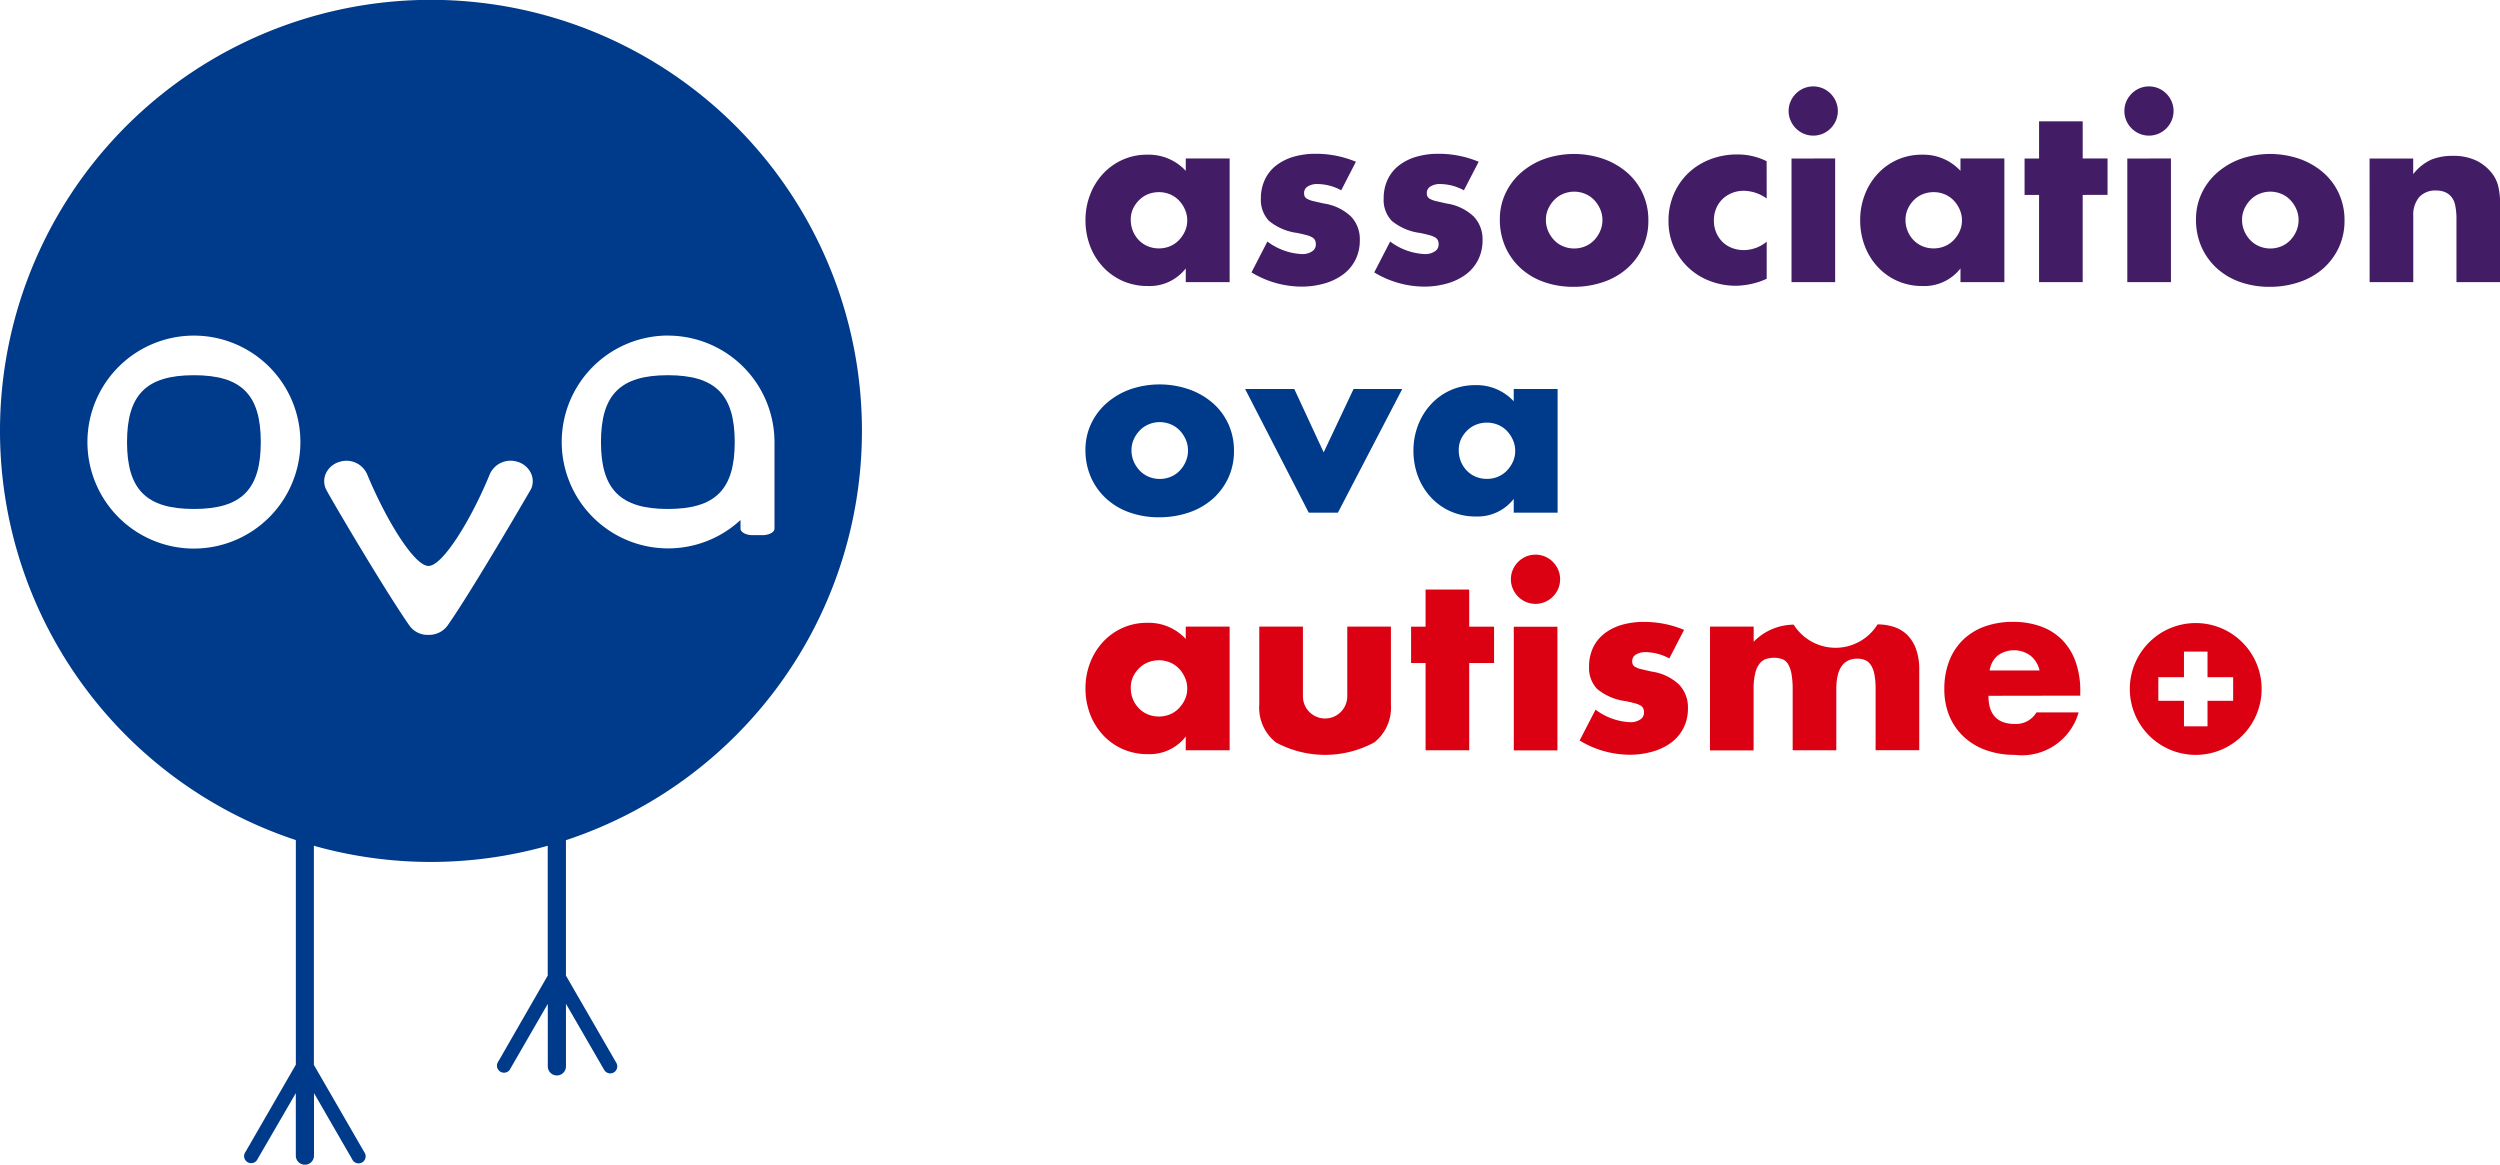 <svg xmlns="http://www.w3.org/2000/svg" width="82.5" height="38.433" viewBox="0 0 82.5 38.433">
  <g id="Raggruppa_407" data-name="Raggruppa 407" transform="translate(-30.263 -35.027)">
    <g id="Raggruppa_405" data-name="Raggruppa 405" transform="translate(66.083 37.879)">
      <g id="Raggruppa_404" data-name="Raggruppa 404" transform="translate(0 0)">
        <g id="Raggruppa_403" data-name="Raggruppa 403">
          <path id="Tracciato_440" data-name="Tracciato 440" d="M212.4,60.631h1.448v4.081H212.4v-.453a1.511,1.511,0,0,1-1.249.581,2.039,2.039,0,0,1-.819-.162,1.977,1.977,0,0,1-.653-.458,2.114,2.114,0,0,1-.433-.692,2.371,2.371,0,0,1-.155-.867,2.305,2.305,0,0,1,.151-.831,2.133,2.133,0,0,1,.422-.688,1.983,1.983,0,0,1,.644-.465,1.958,1.958,0,0,1,.827-.171,1.662,1.662,0,0,1,1.265.533Zm-1.814,2.028a.948.948,0,0,0,.267.668.869.869,0,0,0,.294.2.956.956,0,0,0,.37.071.936.936,0,0,0,.362-.071.873.873,0,0,0,.294-.2,1.038,1.038,0,0,0,.2-.294.859.859,0,0,0,.076-.358.886.886,0,0,0-.076-.362,1.025,1.025,0,0,0-.2-.3.884.884,0,0,0-.294-.2.936.936,0,0,0-.362-.071.956.956,0,0,0-.37.071.88.88,0,0,0-.294.2.978.978,0,0,0-.2.29A.871.871,0,0,0,210.585,62.66Z" transform="translate(-209.09 -58.253)" fill="#421c65"/>
          <path id="Tracciato_441" data-name="Tracciato 441" d="M239.412,61.585a1.675,1.675,0,0,0-.779-.207.586.586,0,0,0-.323.079.245.245,0,0,0-.123.215.283.283,0,0,0,.02.115.205.205,0,0,0,.088.083.735.735,0,0,0,.2.072q.132.032.346.079a1.655,1.655,0,0,1,.891.426,1.084,1.084,0,0,1,.294.783,1.42,1.42,0,0,1-.143.645,1.372,1.372,0,0,1-.4.481,1.894,1.894,0,0,1-.613.3,2.72,2.72,0,0,1-.788.107,3.2,3.2,0,0,1-1.631-.469l.525-1.018a2.053,2.053,0,0,0,1.146.414.566.566,0,0,0,.326-.088.263.263,0,0,0,.127-.223.367.367,0,0,0-.02-.131.22.22,0,0,0-.083-.1.667.667,0,0,0-.187-.079c-.082-.024-.19-.049-.322-.076a1.846,1.846,0,0,1-.935-.4,1,1,0,0,1-.267-.736,1.444,1.444,0,0,1,.128-.617,1.278,1.278,0,0,1,.366-.466,1.729,1.729,0,0,1,.577-.294,2.579,2.579,0,0,1,.752-.1,3.41,3.41,0,0,1,1.313.263Z" transform="translate(-230.972 -58.157)" fill="#421c65"/>
          <path id="Tracciato_442" data-name="Tracciato 442" d="M259.626,61.585a1.677,1.677,0,0,0-.779-.207.585.585,0,0,0-.322.079.246.246,0,0,0-.123.215.286.286,0,0,0,.02.115.207.207,0,0,0,.088.083.738.738,0,0,0,.2.072q.131.032.346.079a1.654,1.654,0,0,1,.891.426,1.084,1.084,0,0,1,.294.783,1.422,1.422,0,0,1-.143.645,1.373,1.373,0,0,1-.4.481,1.893,1.893,0,0,1-.613.3,2.719,2.719,0,0,1-.787.107,3.2,3.2,0,0,1-1.631-.469l.525-1.018a2.053,2.053,0,0,0,1.146.414.567.567,0,0,0,.326-.088.263.263,0,0,0,.128-.223.367.367,0,0,0-.02-.131.217.217,0,0,0-.083-.1.668.668,0,0,0-.187-.079c-.082-.024-.19-.049-.322-.076a1.845,1.845,0,0,1-.935-.4,1,1,0,0,1-.267-.736,1.444,1.444,0,0,1,.127-.617,1.279,1.279,0,0,1,.366-.466,1.729,1.729,0,0,1,.577-.294,2.58,2.58,0,0,1,.752-.1,3.408,3.408,0,0,1,1.313.263Z" transform="translate(-247.137 -58.157)" fill="#421c65"/>
          <path id="Tracciato_443" data-name="Tracciato 443" d="M277.358,62.54a1.985,1.985,0,0,1,.183-.847,2.08,2.08,0,0,1,.509-.684,2.425,2.425,0,0,1,.776-.458,2.982,2.982,0,0,1,1.957,0,2.411,2.411,0,0,1,.78.453,2.033,2.033,0,0,1,.513.692,2.11,2.11,0,0,1,.183.887,2.078,2.078,0,0,1-.187.887,2.1,2.1,0,0,1-.513.692,2.3,2.3,0,0,1-.783.449,3,3,0,0,1-.991.159,2.869,2.869,0,0,1-.97-.159,2.237,2.237,0,0,1-.768-.453,2.11,2.11,0,0,1-.505-.7A2.213,2.213,0,0,1,277.358,62.54Zm1.52.016a.923.923,0,0,0,.076.378,1.016,1.016,0,0,0,.2.3.872.872,0,0,0,.295.2.954.954,0,0,0,.724,0,.872.872,0,0,0,.294-.2,1.014,1.014,0,0,0,.2-.3.906.906,0,0,0,.076-.37.884.884,0,0,0-.076-.362,1.009,1.009,0,0,0-.2-.3.869.869,0,0,0-.294-.2.945.945,0,0,0-.724,0,.869.869,0,0,0-.295.2,1.027,1.027,0,0,0-.2.295A.858.858,0,0,0,278.878,62.556Z" transform="translate(-263.683 -58.157)" fill="#421c65"/>
          <path id="Tracciato_444" data-name="Tracciato 444" d="M308.395,61.952a1.329,1.329,0,0,0-.756-.255,1.023,1.023,0,0,0-.386.072.954.954,0,0,0-.314.2.936.936,0,0,0-.211.31,1.03,1.03,0,0,0-.076.4,1,1,0,0,0,.076.393.967.967,0,0,0,.207.311.907.907,0,0,0,.314.2,1.052,1.052,0,0,0,.39.071,1.19,1.19,0,0,0,.756-.278v1.225a2.542,2.542,0,0,1-1.01.23,2.381,2.381,0,0,1-.847-.151,2.116,2.116,0,0,1-1.2-1.109,2.064,2.064,0,0,1-.183-.879,2.194,2.194,0,0,1,.175-.886,2.119,2.119,0,0,1,.477-.692,2.164,2.164,0,0,1,.72-.453,2.438,2.438,0,0,1,.895-.163,2.143,2.143,0,0,1,.971.223Z" transform="translate(-285.914 -58.253)" fill="#421c65"/>
          <path id="Tracciato_445" data-name="Tracciato 445" d="M324.935,50.075a.779.779,0,0,1,.064-.314.827.827,0,0,1,.433-.434.809.809,0,0,1,.629,0,.829.829,0,0,1,.434.434.809.809,0,0,1,0,.629.826.826,0,0,1-.175.259.836.836,0,0,1-.258.175.809.809,0,0,1-.629,0,.836.836,0,0,1-.258-.175A.821.821,0,0,1,325,50.39.78.78,0,0,1,324.935,50.075Zm1.535,1.567v4.081h-1.44V51.643Z" transform="translate(-301.73 -49.264)" fill="#421c65"/>
          <path id="Tracciato_446" data-name="Tracciato 446" d="M340.039,60.631h1.448v4.081h-1.448v-.453a1.511,1.511,0,0,1-1.249.581,2.038,2.038,0,0,1-.819-.162,1.976,1.976,0,0,1-.653-.458,2.118,2.118,0,0,1-.434-.692,2.375,2.375,0,0,1-.155-.867,2.3,2.3,0,0,1,.151-.831,2.13,2.13,0,0,1,.422-.688,1.98,1.98,0,0,1,.644-.465,1.958,1.958,0,0,1,.827-.171,1.661,1.661,0,0,1,1.265.533Zm-1.814,2.028a.951.951,0,0,0,.267.668.873.873,0,0,0,.294.2.956.956,0,0,0,.37.071.935.935,0,0,0,.362-.071.87.87,0,0,0,.294-.2,1.04,1.04,0,0,0,.2-.294.859.859,0,0,0,.076-.358.886.886,0,0,0-.076-.362,1.026,1.026,0,0,0-.2-.3.881.881,0,0,0-.294-.2.935.935,0,0,0-.362-.071.956.956,0,0,0-.37.071.885.885,0,0,0-.294.2.978.978,0,0,0-.195.29A.871.871,0,0,0,338.225,62.66Z" transform="translate(-311.163 -58.253)" fill="#421c65"/>
          <path id="Tracciato_447" data-name="Tracciato 447" d="M365.732,57.449v2.879h-1.44V57.449h-.478v-1.2h.478V55.022h1.44v1.225h.82v1.2Z" transform="translate(-332.823 -53.869)" fill="#421c65"/>
          <path id="Tracciato_448" data-name="Tracciato 448" d="M380.254,50.075a.775.775,0,0,1,.064-.314.825.825,0,0,1,.433-.434.809.809,0,0,1,.629,0,.828.828,0,0,1,.433.434.808.808,0,0,1,0,.629.827.827,0,0,1-.175.259.837.837,0,0,1-.258.175.809.809,0,0,1-.629,0,.836.836,0,0,1-.259-.175.824.824,0,0,1-.175-.259A.776.776,0,0,1,380.254,50.075Zm1.536,1.567v4.081h-1.44V51.643Z" transform="translate(-345.969 -49.264)" fill="#421c65"/>
          <path id="Tracciato_449" data-name="Tracciato 449" d="M392.05,62.54a1.985,1.985,0,0,1,.183-.847,2.08,2.08,0,0,1,.509-.684,2.428,2.428,0,0,1,.776-.458,2.983,2.983,0,0,1,1.957,0,2.412,2.412,0,0,1,.78.453,2.033,2.033,0,0,1,.513.692,2.111,2.111,0,0,1,.183.887,2.078,2.078,0,0,1-.187.887,2.1,2.1,0,0,1-.513.692,2.3,2.3,0,0,1-.784.449,3,3,0,0,1-.991.159,2.869,2.869,0,0,1-.97-.159,2.237,2.237,0,0,1-.768-.453,2.109,2.109,0,0,1-.505-.7A2.213,2.213,0,0,1,392.05,62.54Zm1.52.016a.924.924,0,0,0,.076.378,1.018,1.018,0,0,0,.2.3.873.873,0,0,0,.295.2.954.954,0,0,0,.724,0,.872.872,0,0,0,.294-.2,1.013,1.013,0,0,0,.2-.3.907.907,0,0,0,.076-.37.885.885,0,0,0-.076-.362,1.008,1.008,0,0,0-.2-.3.869.869,0,0,0-.294-.2.944.944,0,0,0-.724,0,.87.87,0,0,0-.295.2,1.029,1.029,0,0,0-.2.295A.859.859,0,0,0,393.569,62.556Z" transform="translate(-355.402 -58.157)" fill="#421c65"/>
          <path id="Tracciato_450" data-name="Tracciato 450" d="M420.646,60.79h1.44v.517a1.571,1.571,0,0,1,.6-.481,1.854,1.854,0,0,1,.708-.124,1.775,1.775,0,0,1,.736.139,1.467,1.467,0,0,1,.521.394,1.133,1.133,0,0,1,.239.461,2.4,2.4,0,0,1,.063.58V64.87h-1.44V62.81a2.233,2.233,0,0,0-.044-.489.606.606,0,0,0-.155-.3.553.553,0,0,0-.215-.136.812.812,0,0,0-.255-.039.711.711,0,0,0-.561.219.907.907,0,0,0-.195.624v2.18h-1.44Z" transform="translate(-378.27 -58.411)" fill="#421c65"/>
          <path id="Tracciato_451" data-name="Tracciato 451" d="M209.09,100.508a1.986,1.986,0,0,1,.183-.847,2.082,2.082,0,0,1,.509-.684,2.426,2.426,0,0,1,.776-.458,2.984,2.984,0,0,1,1.957,0,2.413,2.413,0,0,1,.78.453,2.035,2.035,0,0,1,.513.692,2.112,2.112,0,0,1,.183.887,2.079,2.079,0,0,1-.187.887,2.1,2.1,0,0,1-.513.692,2.3,2.3,0,0,1-.783.449,3,3,0,0,1-.991.159,2.869,2.869,0,0,1-.97-.159,2.236,2.236,0,0,1-.768-.454,2.106,2.106,0,0,1-.505-.7A2.213,2.213,0,0,1,209.09,100.508Zm1.519.016a.922.922,0,0,0,.076.378,1.015,1.015,0,0,0,.2.3.869.869,0,0,0,.295.2.954.954,0,0,0,.724,0,.867.867,0,0,0,.294-.2,1.013,1.013,0,0,0,.2-.3.9.9,0,0,0,.076-.37.884.884,0,0,0-.076-.362,1.007,1.007,0,0,0-.2-.3.872.872,0,0,0-.294-.2.946.946,0,0,0-.724,0,.873.873,0,0,0-.295.2,1.027,1.027,0,0,0-.2.294A.858.858,0,0,0,210.609,100.525Z" transform="translate(-209.09 -88.52)" fill="#003a8a"/>
          <path id="Tracciato_452" data-name="Tracciato 452" d="M237,99.108l.97,2.092.987-2.092h1.607l-2.124,4.081h-.963l-2.1-4.081Z" transform="translate(-230.109 -89.124)" fill="#003a8a"/>
          <path id="Tracciato_453" data-name="Tracciato 453" d="M266.435,98.6h1.448v4.081h-1.448v-.453a1.511,1.511,0,0,1-1.249.58,2.035,2.035,0,0,1-.819-.162,1.976,1.976,0,0,1-.653-.457,2.114,2.114,0,0,1-.433-.692,2.371,2.371,0,0,1-.155-.867,2.3,2.3,0,0,1,.151-.831,2.131,2.131,0,0,1,.422-.688,1.986,1.986,0,0,1,.644-.466,1.961,1.961,0,0,1,.827-.171,1.662,1.662,0,0,1,1.265.532Zm-1.814,2.028a.949.949,0,0,0,.267.668.866.866,0,0,0,.294.2.951.951,0,0,0,.37.071.932.932,0,0,0,.362-.071.87.87,0,0,0,.294-.2,1.036,1.036,0,0,0,.2-.294.858.858,0,0,0,.076-.358.885.885,0,0,0-.076-.362,1.019,1.019,0,0,0-.2-.3.885.885,0,0,0-.294-.2.936.936,0,0,0-.362-.071.955.955,0,0,0-.37.071.881.881,0,0,0-.294.2.975.975,0,0,0-.2.29A.872.872,0,0,0,264.621,100.628Z" transform="translate(-252.302 -88.616)" fill="#003a8a"/>
          <path id="Tracciato_454" data-name="Tracciato 454" d="M212.4,137.752h1.448v4.081H212.4v-.453a1.511,1.511,0,0,1-1.249.581,2.039,2.039,0,0,1-.819-.162,1.977,1.977,0,0,1-.653-.458,2.114,2.114,0,0,1-.433-.692,2.371,2.371,0,0,1-.155-.867,2.306,2.306,0,0,1,.151-.831,2.133,2.133,0,0,1,.422-.688,1.983,1.983,0,0,1,.644-.465,1.958,1.958,0,0,1,.827-.171,1.662,1.662,0,0,1,1.265.533Zm-1.814,2.028a.948.948,0,0,0,.267.668.869.869,0,0,0,.294.2.955.955,0,0,0,.37.071.936.936,0,0,0,.362-.071.873.873,0,0,0,.294-.2,1.038,1.038,0,0,0,.2-.294.859.859,0,0,0,.076-.358.886.886,0,0,0-.076-.362,1.021,1.021,0,0,0-.2-.3.882.882,0,0,0-.294-.2.936.936,0,0,0-.362-.071.956.956,0,0,0-.37.071.878.878,0,0,0-.294.2.975.975,0,0,0-.2.29A.871.871,0,0,0,210.585,139.78Z" transform="translate(-209.09 -119.926)" fill="#db0012"/>
          <path id="Tracciato_455" data-name="Tracciato 455" d="M239.164,138.26v2.3a.732.732,0,1,0,1.464,0v-2.3h1.44v2.577a1.462,1.462,0,0,1-.545,1.242,3.409,3.409,0,0,1-3.254,0,1.461,1.461,0,0,1-.545-1.242V138.26Z" transform="translate(-231.988 -120.434)" fill="#db0012"/>
          <path id="Tracciato_456" data-name="Tracciato 456" d="M264.66,134.57v2.879h-1.44V134.57h-.478v-1.2h.478v-1.225h1.44v1.225h.82v1.2Z" transform="translate(-251.996 -115.542)" fill="#db0012"/>
          <path id="Tracciato_457" data-name="Tracciato 457" d="M279.184,127.2a.778.778,0,0,1,.064-.314.827.827,0,0,1,.433-.434.81.81,0,0,1,.629,0,.827.827,0,0,1,.434.434.809.809,0,0,1,0,.629.826.826,0,0,1-.434.434.809.809,0,0,1-.629,0,.825.825,0,0,1-.433-.434A.779.779,0,0,1,279.184,127.2Zm1.535,1.567v4.081h-1.44v-4.081Z" transform="translate(-265.144 -110.937)" fill="#db0012"/>
          <path id="Tracciato_458" data-name="Tracciato 458" d="M293.463,138.707a1.677,1.677,0,0,0-.779-.207.585.585,0,0,0-.322.079.246.246,0,0,0-.123.215.286.286,0,0,0,.02.115.206.206,0,0,0,.088.083.736.736,0,0,0,.2.072q.131.032.346.079a1.654,1.654,0,0,1,.891.426,1.084,1.084,0,0,1,.294.783,1.424,1.424,0,0,1-.143.645,1.373,1.373,0,0,1-.4.481,1.889,1.889,0,0,1-.613.3,2.72,2.72,0,0,1-.787.107,3.2,3.2,0,0,1-1.631-.469l.525-1.018a2.053,2.053,0,0,0,1.146.414.566.566,0,0,0,.326-.088.263.263,0,0,0,.128-.223.367.367,0,0,0-.02-.131.217.217,0,0,0-.083-.1.667.667,0,0,0-.187-.079c-.082-.024-.19-.049-.322-.076a1.845,1.845,0,0,1-.935-.4,1,1,0,0,1-.267-.736,1.444,1.444,0,0,1,.127-.617,1.276,1.276,0,0,1,.366-.465,1.725,1.725,0,0,1,.577-.295,2.581,2.581,0,0,1,.752-.1,3.408,3.408,0,0,1,1.313.263Z" transform="translate(-274.196 -119.831)" fill="#db0012"/>
          <path id="Tracciato_459" data-name="Tracciato 459" d="M311.988,137.972h1.44v.5a1.863,1.863,0,0,1,1.321-.564,1.632,1.632,0,0,0,2.768-.009,1.721,1.721,0,0,1,.541.084,1.115,1.115,0,0,1,.437.262,1.263,1.263,0,0,1,.29.465,1.975,1.975,0,0,1,.107.692v2.649h-1.44V140.04a2.454,2.454,0,0,0-.043-.509.806.806,0,0,0-.128-.311.423.423,0,0,0-.195-.151.716.716,0,0,0-.239-.039q-.692,0-.692,1.01v2.013h-1.44V140.04a2.743,2.743,0,0,0-.04-.513.945.945,0,0,0-.115-.322.384.384,0,0,0-.195-.163.874.874,0,0,0-.533,0,.455.455,0,0,0-.211.155.841.841,0,0,0-.143.318,2.2,2.2,0,0,0-.052.529v2.013h-1.44Z" transform="translate(-291.377 -120.146)" fill="#db0012"/>
          <path id="Tracciato_460" data-name="Tracciato 460" d="M352.046,139.94q0,.93.875.93a.782.782,0,0,0,.708-.381h1.392a1.945,1.945,0,0,1-2.108,1.4,2.775,2.775,0,0,1-.946-.155,2.111,2.111,0,0,1-.736-.442,1.966,1.966,0,0,1-.474-.684,2.285,2.285,0,0,1-.167-.891,2.521,2.521,0,0,1,.159-.919,1.931,1.931,0,0,1,.454-.7,2.006,2.006,0,0,1,.712-.442,2.7,2.7,0,0,1,.943-.155,2.641,2.641,0,0,1,.93.155,1.888,1.888,0,0,1,.7.45,1.959,1.959,0,0,1,.437.719,2.862,2.862,0,0,1,.151.959v.151Zm1.686-.835a.869.869,0,0,0-.294-.485.915.915,0,0,0-1.086-.009.8.8,0,0,0-.267.494Z" transform="translate(-322.247 -119.831)" fill="#db0012"/>
        </g>
      </g>
      <path id="Tracciato_461" data-name="Tracciato 461" d="M383.323,137.672a2.175,2.175,0,1,0,2.175,2.175A2.175,2.175,0,0,0,383.323,137.672Zm1.235,2.565h-.846v.844h-.777v-.844h-.846v-.779h.846v-.844h.777v.844h.846Z" transform="translate(-346.684 -119.963)" fill="#db0012"/>
    </g>
    <g id="Raggruppa_406" data-name="Raggruppa 406" transform="translate(30.263 35.027)">
      <path id="Tracciato_462" data-name="Tracciato 462" d="M131.5,101.257c1.568,0,2.207-.639,2.207-2.207s-.639-2.207-2.207-2.207-2.207.64-2.207,2.207S129.938,101.257,131.5,101.257Z" transform="translate(-109.461 -84.461)" fill="#003a8a"/>
      <path id="Tracciato_463" data-name="Tracciato 463" d="M53.4,96.843c-1.567,0-2.207.64-2.207,2.207s.639,2.207,2.207,2.207,2.207-.639,2.207-2.207S54.968,96.843,53.4,96.843Z" transform="translate(-47.001 -84.461)" fill="#003a8a"/>
      <path id="Tracciato_464" data-name="Tracciato 464" d="M58.707,49.249a14.222,14.222,0,1,0-18.681,13.5v7.412l-1.661,2.878a.233.233,0,1,0,.4.233L40.025,71.1v2.063a.3.3,0,0,0,.6,0V71.1l1.258,2.179a.233.233,0,1,0,.4-.233l-1.662-2.878V62.937a14.206,14.206,0,0,0,7.717,0v4.284L46.682,70.1a.233.233,0,0,0,.4.233l1.258-2.179v2.063a.3.3,0,1,0,.6,0V68.153L50.2,70.332a.232.232,0,0,0,.2.117.229.229,0,0,0,.116-.031.232.232,0,0,0,.085-.318l-1.662-2.878V62.753A14.225,14.225,0,0,0,58.707,49.249Zm-6.4-3.147a3.518,3.518,0,0,1,3.514,3.514c0,.013,0,.026,0,.04a.064.064,0,0,1,0,.007v2.811c0,.117-.182.213-.4.213H55.1c-.222,0-.4-.1-.4-.213v-.287A3.512,3.512,0,1,1,52.307,46.1ZM36.662,53.13a3.514,3.514,0,1,1,3.514-3.514A3.518,3.518,0,0,1,36.662,53.13ZM47.8,51.137a.316.316,0,0,1-.02.041c-.078.135-1.928,3.325-2.753,4.5a.758.758,0,0,1-.624.3.734.734,0,0,1-.624-.3c-.813-1.161-2.616-4.224-2.754-4.5a.285.285,0,0,1-.019-.039.622.622,0,0,1,.02-.507.712.712,0,0,1,.442-.364.743.743,0,0,1,.889.366h0a.329.329,0,0,1,.02.039c.6,1.457,1.547,3.03,2.026,3.03s1.43-1.573,2.025-3.031a.275.275,0,0,1,.014-.03.749.749,0,0,1,.894-.377.713.713,0,0,1,.442.364A.623.623,0,0,1,47.8,51.137Z" transform="translate(-30.263 -35.027)" fill="#003a8a"/>
    </g>
  </g>
</svg>
